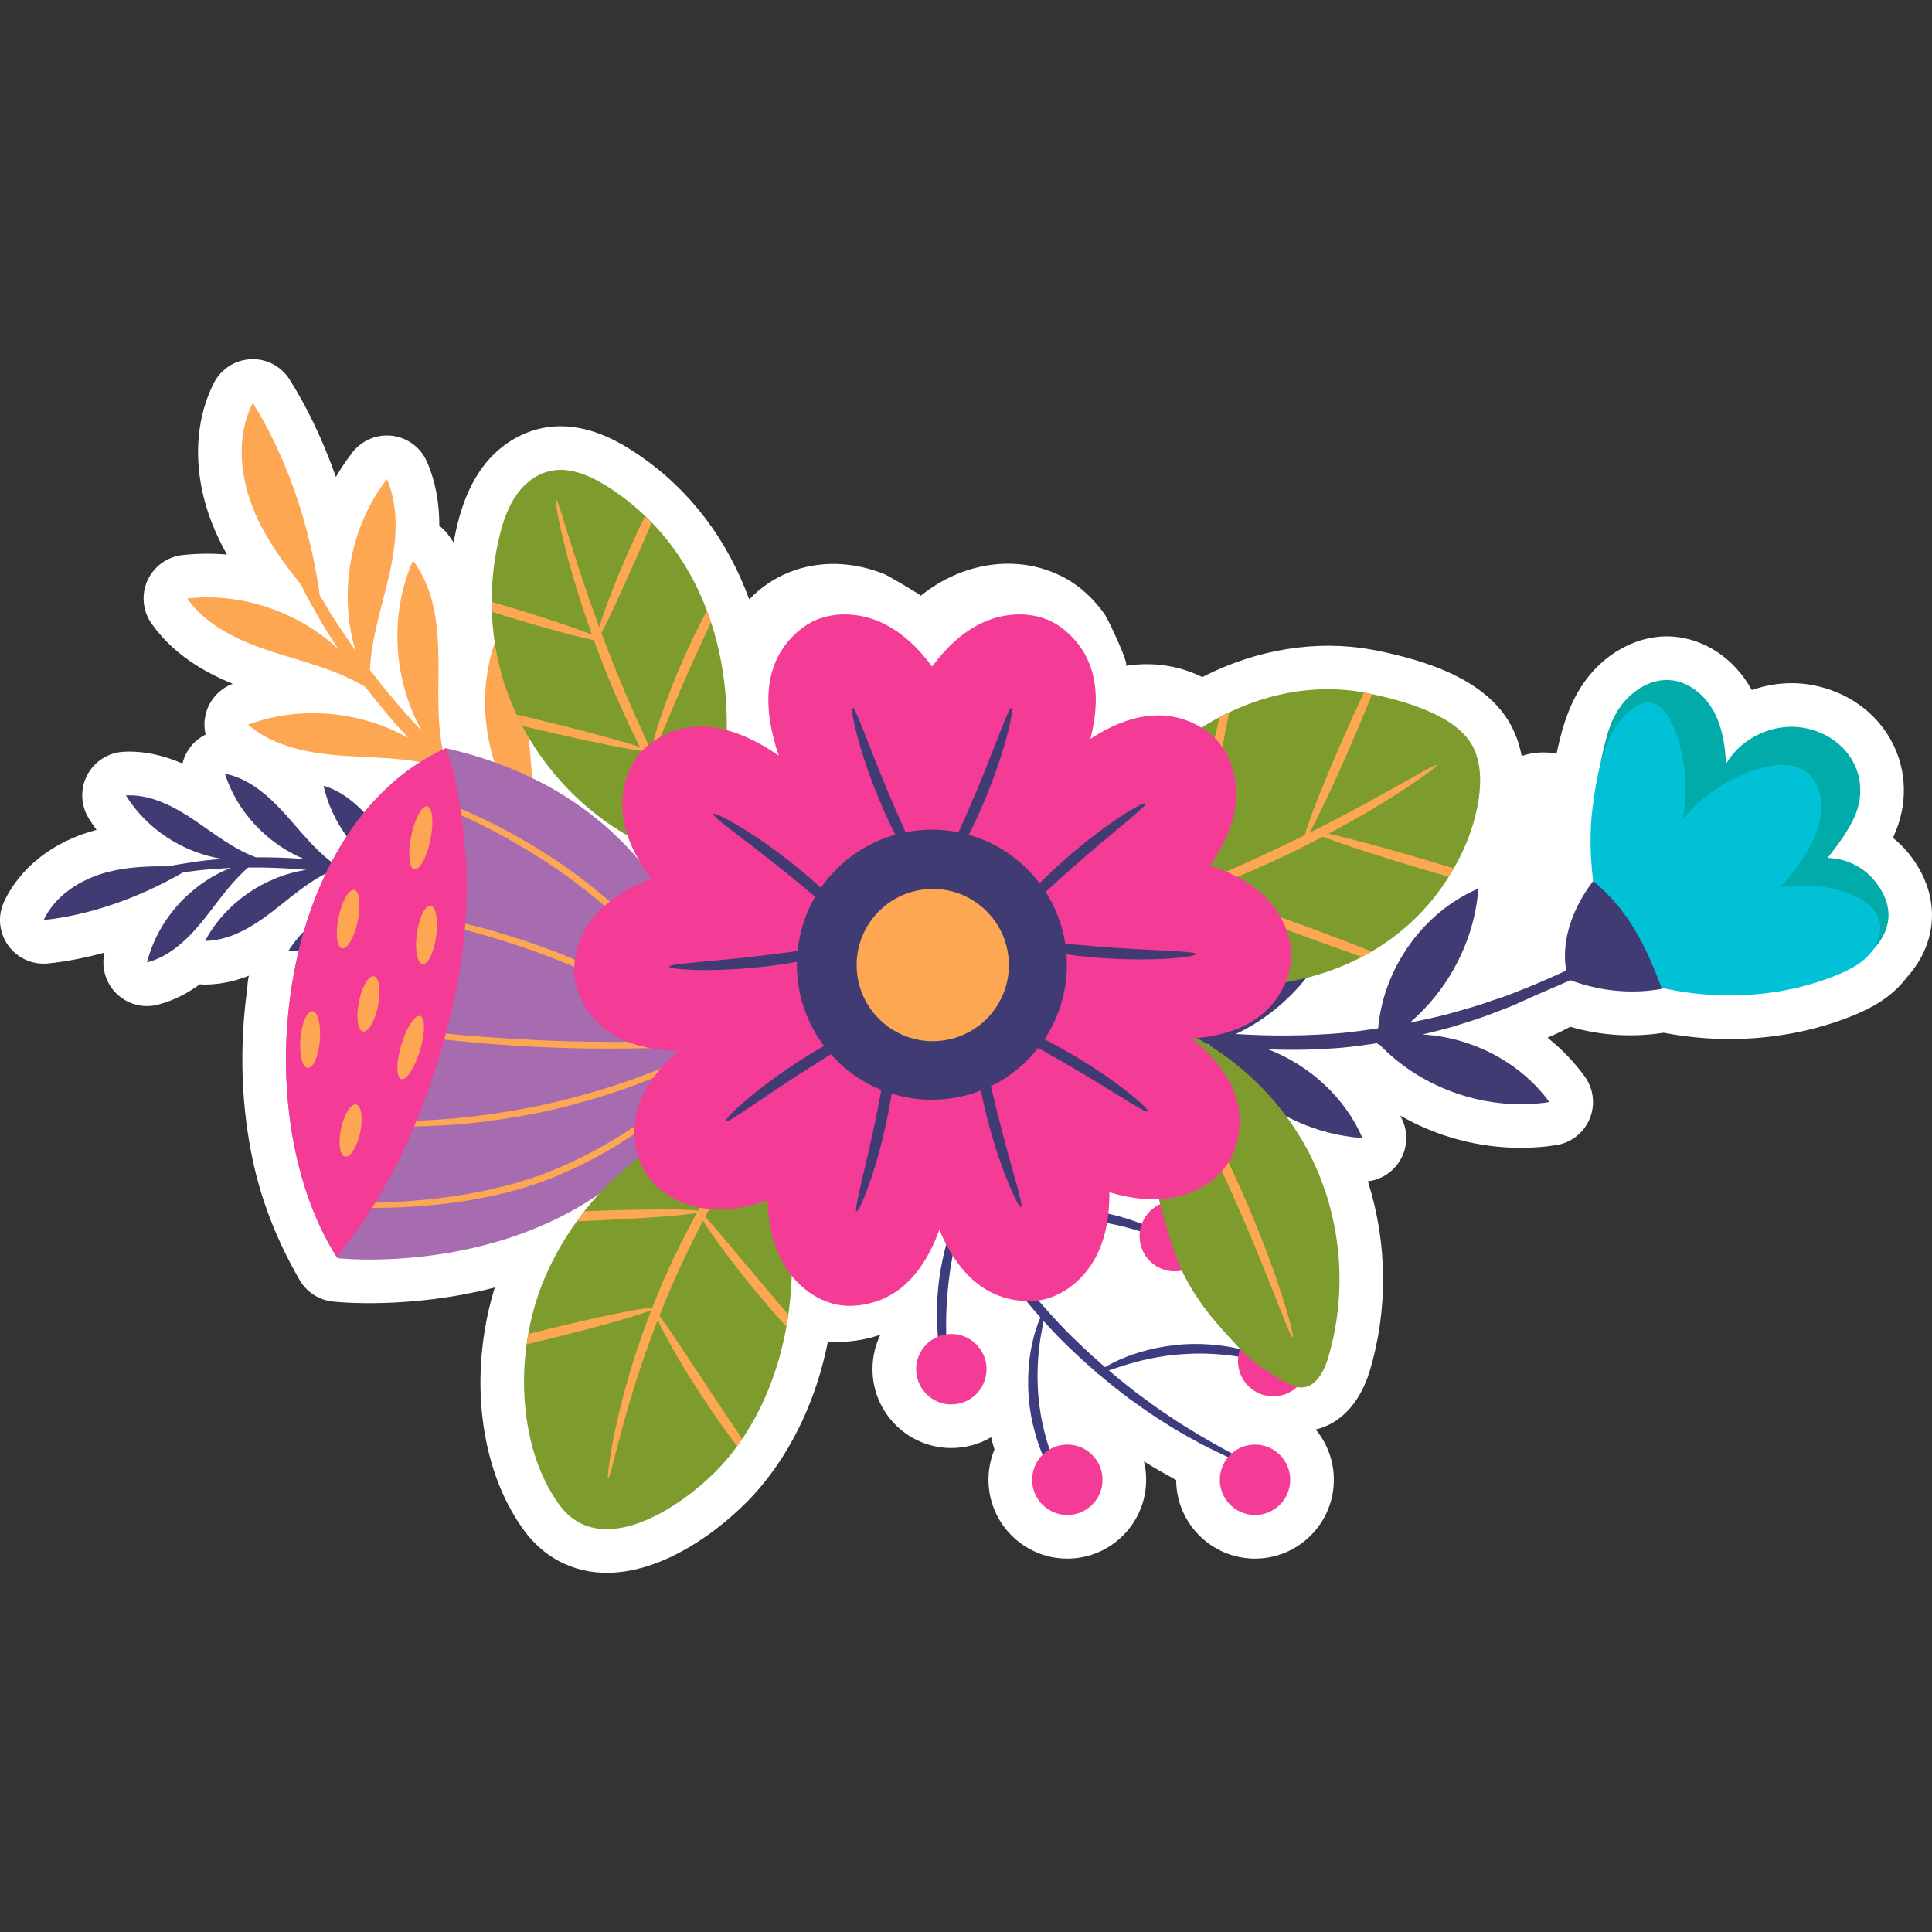 <?xml version="1.0" encoding="UTF-8"?>
<!-- Generator: Adobe Illustrator 25.2.1, SVG Export Plug-In . SVG Version: 6.00 Build 0)  -->
<svg xmlns="http://www.w3.org/2000/svg" xmlns:xlink="http://www.w3.org/1999/xlink" version="1.1" id="Capa_1" x="0px" y="0px" viewBox="0 0 512 512" style="enable-background:new 0 0 512 512;" xml:space="preserve" width="512" height="512">
<rect x="0" y="0" width="512" height="512" fill="#333333" stroke="none"/>
<g>
	<g>
		<path style="fill:#FFFFFF;" d="M505.687,226.021c-1.206-1.474-2.567-2.812-4.046-3.997c0.077-0.162,0.152-0.326,0.228-0.489    c3.724-8.139,3.563-17.19-0.444-24.827c-4.195-7.999-11.999-13.541-21.413-15.21c-5.217-0.924-10.763-0.397-15.762,1.38    c-0.045-0.083-0.09-0.166-0.137-0.247c-4.57-8.143-12.365-13.351-20.849-13.931c-9.329-0.629-18.765,4.62-24.336,13.439    c-3.676,5.818-5.274,12.18-6.434,17.61c-3.058-0.612-6.306-0.429-9.241,0.601c-0.611-3.26-1.743-6.473-3.606-9.471    c-7.084-11.397-22.576-15.865-33.582-18.229l-0.932-0.2c-0.429-0.088-0.858-0.164-1.287-0.233l-0.326-0.055    c-14.67-2.678-30.548-0.096-44.903,7.27c-6.265-3.084-13.16-4.095-20.274-2.962c1.143-0.182-4.805-12.548-5.503-13.551    c-2.766-3.975-6.43-7.491-10.707-9.79c-12.488-6.712-27.406-3.953-38.122,4.754c0.186-0.151-8.533-5.267-9.548-5.685    c-4.055-1.669-8.408-2.638-12.796-2.747c-8.823-0.219-17.013,3.034-23.118,9.395c-5.678-15.626-15.509-28.766-28.785-37.949    c-4.923-3.406-12.476-7.934-21.174-7.934c-5.631,0-11.025,1.923-15.6,5.559c-8.35,6.634-11.205,16.855-12.758,25.017    c-0.013,0.064-0.024,0.13-0.038,0.194c-0.489-0.745-1.009-1.479-1.562-2.204c-0.644-0.841-1.389-1.577-2.211-2.2    c0.024-5.531-0.826-11.305-3.269-16.949c-1.624-3.751-5.108-6.367-9.161-6.881c-4.061-0.502-8.081,1.155-10.586,4.383    c-1.609,2.074-3.073,4.255-4.389,6.521c-0.088-0.252-0.177-0.502-0.267-0.753c-3.297-9.216-7.327-17.644-11.979-25.049    c-2.221-3.534-6.192-5.623-10.338-5.399c-4.168,0.197-7.906,2.623-9.783,6.352c-5.635,11.194-5.544,25.352,0.25,38.846    c0.982,2.288,2.082,4.477,3.256,6.568c-3.937-0.342-7.944-0.299-11.838,0.141c-4.061,0.459-7.579,3.028-9.252,6.758    c-1.673,3.73-1.252,8.064,1.107,11.403c5.699,8.068,13.819,12.803,21.504,15.941c-3.817,1.432-6.598,4.771-7.319,8.785    c-0.282,1.575-0.229,3.164,0.122,4.673c-1.306,0.645-2.499,1.541-3.503,2.665c-1.298,1.455-2.185,3.184-2.623,5.019    c-4.556-1.987-9.879-3.427-15.575-3.122c-4.082,0.201-7.754,2.544-9.658,6.162c-1.903,3.617-1.756,7.968,0.386,11.45    c0.651,1.054,1.346,2.083,2.08,3.081c-0.057,0.015-0.111,0.03-0.168,0.045c-11.187,2.962-20.051,9.862-24.317,18.929    c-1.777,3.775-1.381,8.215,1.033,11.616c2.415,3.405,6.476,5.24,10.626,4.809c4.835-0.503,9.839-1.466,14.937-2.874    c-0.903,3.901,0.279,8,3.132,10.825c2.906,2.876,7.114,4.005,11.066,2.966c4.229-1.108,7.91-3.081,11.081-5.403    c0.497,0.058,0.977,0.079,1.506,0.081c4.172-0.051,8.051-0.985,11.559-2.363c-0.336,0.132-0.485,3.229-0.56,3.775    c-0.235,1.703-0.431,3.412-0.599,5.123c-1.277,13.062-0.703,26.351,1.937,39.215c2.381,11.601,6.629,22.195,12.513,32.428    c0.111,0.19,0.224,0.378,0.341,0.561c1.876,2.936,4.976,4.869,8.439,5.262c0.937,0.107,20.143,2.174,43.013-3.715    c-1.11,3.568-1.995,7.302-2.644,11.192c-0.12,0.755-0.233,1.513-0.337,2.266c-1.248,9.03-1.067,17.907,0.536,26.384    c1.769,9.367,5.17,17.578,10.101,24.402c5.294,7.33,13.116,11.365,22.025,11.365c16.87,0,33.311-14.011,40.367-22.292    c8.977-10.533,15.261-23.99,18.238-39.017c1.246,0.12,2.486,0.16,3.751,0.109c3.581-0.141,6.975-0.781,10.153-1.895    c-1.353,2.785-2.093,5.894-2.093,9.137c0,11.52,9.372,20.892,20.892,20.892c3.841,0,7.443-1.043,10.539-2.859    c0.267,1.097,0.565,2.187,0.89,3.265c-1.039,2.505-1.585,5.213-1.585,8.008c0,11.52,9.372,20.892,20.894,20.892    c11.52,0,20.892-9.372,20.892-20.892c0-1.681-0.2-3.316-0.576-4.882c2.718,1.73,5.337,3.201,7.788,4.539    c0.25,0.145,0.499,0.286,0.745,0.423c0.043,11.482,9.399,20.811,20.892,20.811c11.522,0,20.894-9.372,20.894-20.892    c0-5.059-1.807-9.704-4.81-13.321c6.547-1.521,11.751-7.054,14.29-15.436c4.94-16.292,4.709-34.109-0.461-50.336    c5.731-0.687,10.172-5.565,10.172-11.48c0-2.012-0.512-3.903-1.415-5.55c-0.06-0.132-0.122-0.263-0.183-0.395    c9.6,5.531,20.66,8.552,31.979,8.552c3.13,0,6.263-0.239,9.316-0.711c3.986-0.617,7.364-3.269,8.909-6.994    c1.547-3.726,1.041-7.989-1.336-11.249c-2.797-3.834-6.115-7.268-9.826-10.234l0.836-0.38c1.916-0.826,3.658-1.709,5.19-2.524    c7.882,2.328,16.422,2.881,24.722,1.586c5.772,1.108,11.661,1.671,17.551,1.671c11.396,0,22.708-2.163,32.713-6.25    c4.161-1.699,10.052-4.56,14.121-10.001C514.072,249.391,514.275,236.496,505.687,226.021z"/>
	</g>
	<g>
		<g>
			<path style="fill:#00ABA9;" d="M423.567,205.196c1.137-5.472,2.152-12.157,5.136-16.882s8.194-8.46,13.77-8.079     c4.882,0.333,9.161,3.784,11.555,8.053c2.394,4.268,3.157,9.259,3.389,14.147c4.045-6.962,12.65-10.956,20.579-9.551     c11.616,2.058,18.296,13.047,13.358,23.841c-1.772,3.873-4.406,7.278-7.017,10.643c4.739,0.069,9.404,2.318,12.408,5.984     c9.664,11.79-1.185,22.028-12.651,25.546"/>
			<path style="fill:#00C1D5;" d="M485.485,235.466c-4.74-1.035-9.255-0.911-13.743-0.369c7.249-7.636,14.834-19.889,8.736-28.635     c-5.265-7.551-18.325-1.988-24.293,1.71c-3.906,2.421-7.318,5.519-10.283,9.031c1.01-5.166,1.09-10.504,0.106-15.836     c-1.231-6.668-5.106-20.495-14.111-12.973c-6.801,5.681-8.88,17.632-9.887,25.943c-1.503,12.401,0.678,24.948,3.546,37.105     c0,0,5.641-4.651,4.937-2.354l-4.914,7.717c18.8,8.555,41.937,9.466,61.183,1.601c4.065-1.661,8.257-3.9,10.244-7.816     C501.57,241.593,493.101,237.129,485.485,235.466z"/>
			<path style="fill:#403C73;" d="M416.171,259.76c7.611,2.874,16.247,3.775,24.24,2.277c-4.087-10.992-8.801-20.901-18.206-28.542     c-5.121,6.632-8.623,15.453-7.143,23.717c-2.76,1.279-6.069,2.76-9.877,4.323c-1.579,0.627-3.172,1.259-4.783,1.899     c-1.659,0.667-3.451,1.19-5.266,1.831c-3.617,1.33-7.598,2.379-11.757,3.565c-3.117,0.792-6.405,1.515-9.769,2.191     c10.369-8.869,17.175-21.909,18.169-35.541c-14.688,6.273-25.174,21.174-26.556,37.032c-3.109,0.479-6.264,0.913-9.511,1.232     c-9.943,0.877-19.465,0.828-28.097,0.282c-0.032-0.003-0.062-0.006-0.093-0.008c13.036-6.155,23.389-17.93,27.565-31.753     c-15.983,2.96-29.694,15.584-34.282,31.128c-1.855-0.192-3.664-0.409-5.401-0.702c-1.902-0.296-3.759-0.478-5.512-0.83     c-1.702-0.332-3.384-0.661-5.051-0.987c-12.849-2.667-20.567-5.459-20.8-4.826c-0.095,0.25,1.748,1.16,5.187,2.598     c1.712,0.74,3.833,1.583,6.365,2.352c2.525,0.788,5.372,1.826,8.629,2.552c1.68,0.413,3.375,0.83,5.09,1.252     c1.771,0.436,3.651,0.698,5.581,1.069c1.633,0.335,3.336,0.598,5.078,0.836c-0.003,0.015-0.008,0.028-0.011,0.043l0.114-0.029     c0.123,0.017,0.242,0.036,0.365,0.052l0.084,0.166c8.529,14.058,24.15,23.553,40.556,24.652     c-4.678-10.775-14.014-19.246-24.934-23.495c6.349,0.22,13.027,0.127,19.928-0.483c3.061-0.301,6.044-0.712,8.983-1.171     c0.001,0.125-0.01,0.249-0.008,0.374l0.381-0.192l0.21,0.253c11.397,11.851,28.718,17.699,44.967,15.182     c-7.748-10.622-20.555-17.167-33.635-17.917c2.521-0.584,4.987-1.2,7.355-1.859c4.226-1.306,8.255-2.497,11.898-3.985     c1.828-0.72,3.627-1.325,5.289-2.078c1.608-0.73,3.197-1.451,4.773-2.166c3.068-1.314,5.663-2.48,8.105-3.509L416.171,259.76z"/>
		</g>
		<path style="fill:#FDA753;" d="M160.463,231.171c-1.67-0.929-3.366-1.872-5.089-2.83c-1.764-0.991-3.51-2.177-5.369-3.313    c-2.019-1.193-4.043-2.547-6.105-3.973c-2.737-8.073-2.909-16.813-3.763-25.328c-0.908-9.061-2.916-18.549-9.081-25.25    c-5.365,15.938-1.962,34.484,8.555,47.582c-0.381-0.267-0.754-0.53-1.139-0.798c-6.839-5.081-13.98-11.028-20.975-17.75    c-1.825-8.114-1.23-16.627-1.304-24.984c-0.081-9.106-1.217-18.737-6.747-25.972c-6.331,14.341-5.28,31.633,2.409,45.254    c-5.072-5.401-9.697-10.876-13.815-16.249c0.336-8.034,2.882-15.887,4.767-23.752c2.123-8.855,3.349-18.475-0.267-26.833    c-9.813,12.646-12.904,30.137-8.333,45.443c-0.078-0.108-0.165-0.218-0.243-0.325c-2.736-4.059-5.435-7.858-7.598-11.645    c-0.534-0.903-1.078-1.777-1.608-2.642c-1.351-9.62-3.627-19.11-6.898-28.257c-2.841-7.943-6.395-15.65-10.883-22.794    c-4.501,8.945-3.405,19.885,0.546,29.086c2.99,6.962,7.447,13.137,12.221,19.058c0.252,0.522,0.497,1.029,0.752,1.556    c0.911,1.846,2.024,3.677,3.092,5.622c1.713,3.229,3.813,6.477,6.011,9.86c-10.635-9.808-25.571-14.964-39.983-13.332    c5.255,7.437,14.108,11.396,22.775,14.19c8.329,2.685,17.041,4.717,24.466,9.303c3.432,4.483,7.214,8.996,11.327,13.453    c-12.763-7.151-28.702-8.634-42.445-3.51c6.897,5.946,16.445,7.647,25.53,8.263c8.077,0.548,16.34,0.461,24.115,2.545    c5.142,4.875,10.369,9.316,15.529,13.262c-12.673-4.64-27.236-4.211-39.428,1.648c7.409,5.294,17.072,6.12,26.176,5.907    c8.211-0.192,16.552-1.042,24.591,0.412c2.052,1.34,4.07,2.601,6.085,3.708c1.928,1.097,3.743,2.236,5.575,3.174    c1.791,0.898,3.554,1.783,5.29,2.654c3.332,1.763,6.53,2.973,9.278,4.146c1.384,0.564,2.658,1.12,3.86,1.561    c1.123,0.373,2.23,0.74,3.326,1.104c4.004,1.299,6.247,1.892,6.336,1.639C182.24,241.41,173.518,238.246,160.463,231.171z"/>
		<path style="fill:#403C73;" d="M124.192,241.533c-1.275-0.537-2.569-1.082-3.885-1.636c-1.352-0.563-2.808-1.028-4.285-1.58    c-1.581-0.618-3.257-1.166-4.989-1.704c-5.822,2.045-10.878,5.85-16.111,9.165c-5.568,3.528-11.87,6.62-18.441,6.1    c6.686-10.173,18.771-16.515,30.93-16.371c-0.322-0.098-0.639-0.193-0.963-0.292c-5.949-1.628-12.525-3.041-19.478-4.025    c-5.438,2.583-10.022,6.723-14.817,10.412c-5.224,4.02-11.219,7.673-17.81,7.752c5.344-10.01,15.665-17.132,26.859-18.833    c-5.342-0.479-10.527-0.669-15.427-0.616c-4.428,3.778-7.765,8.735-11.404,13.322c-4.097,5.164-9.031,10.157-15.407,11.828    c2.823-11.237,11.409-20.808,22.17-25.038c-0.096,0.004-0.198,0.003-0.294,0.007c-3.534,0.254-6.904,0.412-10.027,0.871    c-0.752,0.099-1.494,0.179-2.223,0.263c-6.084,3.526-12.508,6.466-19.18,8.687c-5.794,1.928-11.772,3.344-17.846,3.977    c3.087-6.558,9.809-10.819,16.815-12.675c5.302-1.405,10.81-1.622,16.315-1.546c0.41-0.089,0.808-0.176,1.222-0.266    c1.459-0.305,2.999-0.489,4.583-0.748c2.605-0.466,5.393-0.72,8.301-0.978c-10.337-1.68-19.943-7.888-25.448-16.828    c6.584-0.327,12.792,2.95,18.254,6.64c5.249,3.546,10.296,7.603,16.225,9.786c4.087-0.046,8.346,0.094,12.723,0.447    c-9.773-4.079-17.734-12.498-20.951-22.616c6.467,1.275,11.699,5.955,16.107,10.856c3.918,4.358,7.559,9.104,12.217,12.604    c5.074,0.753,9.938,1.748,14.489,2.926c-8.302-5.148-14.56-13.638-16.666-23.2c6.324,1.857,11.109,6.994,15.053,12.276    c3.557,4.764,6.797,9.896,11.215,13.827c1.679,0.571,3.299,1.158,4.829,1.811c1.485,0.609,2.945,1.134,4.298,1.759    c1.312,0.619,2.602,1.229,3.874,1.829c2.492,1.111,4.61,2.393,6.505,3.436c0.94,0.537,1.825,1.014,2.613,1.502    c0.714,0.474,1.417,0.94,2.114,1.402c2.528,1.701,3.867,2.715,3.763,2.878C139.749,249.369,134.052,245.812,124.192,241.533z"/>
		<path style="fill:#A76BB0;" d="M118.162,198.279C73.42,218.559,64.587,294.786,89.415,333.43c0,0,75.615,8.607,100.502-57.603    C189.917,275.826,186.023,213.707,118.162,198.279z"/>
		<g>
			<path style="fill:#FFBB58;" d="M188.901,278.282c-0.672,1.652-1.365,3.27-2.1,4.825c1.867-1.869,3.472-3.581,4.824-5.084     c-0.328-0.223-0.655-0.447-1.008-0.681C190.073,277.64,189.486,277.961,188.901,278.282z"/>
			<path style="fill:#FFBB58;" d="M189.58,276.641c-0.011,0.029-0.024,0.056-0.035,0.085c0.03-0.015,0.062-0.031,0.093-0.046     C189.619,276.668,189.598,276.654,189.58,276.641z"/>
			<path style="fill:#FDA753;" d="M187.879,275.493c-10.949,0.545-23.832,0.827-37.672,0.442     c-19.797-0.579-37.655-2.403-50.52-4.145c-5.081-0.683-9.379-1.304-12.735-1.819c-0.087,0.268-0.177,0.534-0.262,0.803     c3.351,0.683,7.674,1.462,12.812,2.285c12.854,2.072,30.772,4.107,50.654,4.688c14.362,0.4,27.712-0.021,38.918-0.786     c0.156-0.078,0.318-0.157,0.471-0.233c0.011-0.029,0.024-0.056,0.035-0.085C189.034,276.275,188.468,275.892,187.879,275.493z"/>
			<path style="fill:#FFBB58;" d="M189.898,275.584c-0.004-0.048-0.011-0.126-0.017-0.188c-0.072,0.004-0.15,0.007-0.223,0.011     C189.737,275.465,189.82,275.527,189.898,275.584z"/>
			<path style="fill:#FDA753;" d="M184.996,272.092c-4.265-2.96-9.534-6.207-15.548-9.526c-6.046-3.256-12.855-6.548-20.209-9.521     c-7.372-2.924-14.571-5.241-21.194-7.058c-6.642-1.749-12.697-3.036-17.826-3.837c-2.552-0.471-4.89-0.714-6.933-0.979     c-0.839-0.114-1.601-0.195-2.345-0.272c-0.147,0.276-0.296,0.552-0.445,0.827c0.824,0.129,1.699,0.273,2.647,0.448     c2.018,0.359,4.328,0.689,6.85,1.237c5.067,0.957,11.045,2.364,17.607,4.185c6.543,1.89,13.659,4.233,20.965,7.131     c7.287,2.946,14.054,6.162,20.093,9.31c6.006,3.211,11.303,6.319,15.63,9.124c1.304,0.795,2.476,1.578,3.591,2.333     c0.59-0.029,1.201-0.056,1.779-0.086C188.254,274.364,186.746,273.237,184.996,272.092z"/>
			<path style="fill:#FFBB58;" d="M189.58,276.641c0.018,0.012,0.039,0.026,0.058,0.039c0.277-0.137,0.587-0.294,0.856-0.424     c0.068-0.032,0.121-0.061,0.188-0.093c-0.245-0.18-0.529-0.39-0.783-0.579c0.012,0.148,0.019,0.242,0.019,0.242     C189.811,276.108,189.687,276.363,189.58,276.641z"/>
			<path style="fill:#FFBB58;" d="M189.917,275.826c0,0-0.007-0.094-0.019-0.242c-0.078-0.058-0.161-0.119-0.24-0.177     c-0.578,0.031-1.189,0.057-1.779,0.086c0.589,0.399,1.155,0.782,1.7,1.148C189.687,276.363,189.811,276.108,189.917,275.826z"/>
			<path style="fill:#FFBB58;" d="M191.536,274.851c0.106-0.066-0.716-1.532-2.299-4.133c-0.001-0.002-0.002-0.004-0.004-0.006     c0.098,0.565,0.184,1.088,0.256,1.568C190.726,273.988,191.449,274.905,191.536,274.851z"/>
			<path style="fill:#FDA753;" d="M189.234,270.712c-0.776-1.31-1.767-2.885-3.034-4.636c-1.254-1.762-2.612-3.826-4.343-5.932     c-1.673-2.153-3.527-4.495-5.688-6.866c-2.067-2.456-4.5-4.873-7.018-7.457c-5.17-5.031-11.177-10.241-17.924-15.134     c-6.789-4.834-13.643-8.866-20.059-12.162c-3.252-1.563-6.318-3.097-9.305-4.273c-2.937-1.292-5.748-2.303-8.322-3.202     c-1.43-0.544-2.801-0.975-4.102-1.364c0.047,0.413,0.083,0.827,0.114,1.24c1.134,0.391,2.321,0.818,3.549,1.328     c2.524,0.968,5.282,2.038,8.164,3.377c2.933,1.224,5.943,2.794,9.14,4.38c6.306,3.342,13.053,7.369,19.764,12.147     c6.669,4.837,12.638,9.948,17.817,14.859c2.523,2.524,4.971,4.877,7.066,7.266c2.189,2.304,4.083,4.577,5.805,6.661     c1.781,2.038,3.198,4.032,4.522,5.726c1.339,1.684,2.41,3.195,3.272,4.44c0.305,0.429,0.579,0.811,0.839,1.17     C189.418,271.8,189.332,271.277,189.234,270.712z"/>
			<path style="fill:#FFBB58;" d="M190.099,276.993c-0.042-0.028-0.091-0.062-0.133-0.09c-0.165,0.011-0.342,0.021-0.508,0.032     c-0.179,0.459-0.373,0.895-0.557,1.347c0.585-0.321,1.172-0.642,1.716-0.939C190.436,277.222,190.287,277.116,190.099,276.993z"/>
			<path style="fill:#FFBB58;" d="M191.636,276.777c-0.043,0.003-0.084,0.007-0.128,0.01c0.016,0.012,0.031,0.023,0.047,0.035     C191.583,276.807,191.607,276.792,191.636,276.777z"/>
			<path style="fill:#FDA753;" d="M189.074,276.96c-1.571,0.784-3.242,1.627-5.153,2.449c-4.891,2.288-10.851,4.708-17.573,7.087     c-6.75,2.299-14.279,4.51-22.315,6.287c-8.049,1.717-15.817,2.828-22.912,3.537c-7.103,0.624-13.53,0.895-18.929,0.842     c-2.702,0.059-5.141-0.092-7.287-0.142c-2.148-0.035-3.994-0.148-5.503-0.252c-3.02-0.178-4.702-0.218-4.716-0.094     c-0.015,0.124,1.64,0.401,4.653,0.796c1.505,0.213,3.352,0.43,5.507,0.561c2.153,0.146,4.605,0.388,7.324,0.412     c5.435,0.218,11.921,0.079,19.097-0.46c7.168-0.623,15.023-1.695,23.151-3.429c8.115-1.794,15.707-4.077,22.488-6.484     c6.754-2.487,12.713-5.052,17.568-7.505c1.626-0.758,3.064-1.534,4.428-2.283c0.184-0.452,0.378-0.888,0.557-1.347     C189.333,276.944,189.2,276.951,189.074,276.96z"/>
			<path style="fill:#FFBB58;" d="M189.545,276.726c-0.028,0.071-0.059,0.138-0.086,0.209c0.165-0.011,0.343-0.021,0.508-0.032     c-0.104-0.069-0.224-0.152-0.329-0.222C189.607,276.695,189.575,276.712,189.545,276.726z"/>
			<path style="fill:#FFBB58;" d="M189.545,276.726c-0.153,0.076-0.315,0.155-0.471,0.233c0.126-0.008,0.259-0.016,0.384-0.025     C189.486,276.864,189.517,276.798,189.545,276.726z"/>
			<path style="fill:#FFBB58;" d="M190.099,276.993c0.188,0.123,0.337,0.23,0.518,0.35c0.111-0.06,0.24-0.132,0.349-0.191     c0.214-0.114,0.383-0.218,0.589-0.33c-0.016-0.012-0.031-0.023-0.047-0.035c-0.516,0.039-1.016,0.079-1.542,0.116     C190.008,276.93,190.058,276.965,190.099,276.993z"/>
			<path style="fill:#FFBB58;" d="M189.637,276.68c0.105,0.071,0.225,0.153,0.329,0.222c0.526-0.037,1.026-0.077,1.542-0.116     c-0.28-0.209-0.521-0.402-0.82-0.619c-0.002-0.002-0.005-0.004-0.007-0.005c-0.067,0.032-0.12,0.061-0.188,0.093     C190.224,276.386,189.915,276.543,189.637,276.68z"/>
			<path style="fill:#FDA753;" d="M183.607,286.206c-8.873,8.314-22.684,18.554-40.129,25.107     c-8.723,3.178-17.462,4.943-25.458,5.999c-8.004,1.068-15.294,1.394-21.409,1.511c-3.459,0.054-6.531,0.034-9.18-0.015     c0.052,0.327,0.117,0.653,0.134,0.984c2.616,0.155,5.643,0.274,9.051,0.312c6.155,0.046,13.509-0.148,21.614-1.136     c8.096-0.977,16.973-2.712,25.874-5.954c17.764-6.673,31.648-17.24,40.391-25.883c0.231-0.229,0.422-0.438,0.646-0.664     c0.571-1.092,1.121-2.217,1.661-3.359C185.808,284.101,184.746,285.135,183.607,286.206z"/>
		</g>
		<path style="fill:#F43B95;" d="M89.204,333.076c9.432-11.46,16.803-24.661,22.165-38.537c8.532-22.078,13.911-45.877,11.91-69.65    c-0.788-9.361-2.125-18.458-5.109-26.609c-0.003-0.001-0.005-0.001-0.008-0.002C73.553,218.499,64.648,294.326,89.204,333.076z"/>
		<g>
			<g>
				<path style="fill:#FDA753;" d="M109.794,230.391c1.4,0.289,3.308-3.215,4.261-7.828c0.953-4.613,0.591-8.586-0.809-8.876      c-1.4-0.289-3.308,3.215-4.261,7.828C108.031,226.127,108.394,230.101,109.794,230.391z"/>
			</g>
			<g>
				<path style="fill:#FDA753;" d="M90.634,251.314c1.399,0.295,3.265-2.932,4.168-7.209c0.903-4.277,0.501-7.983-0.898-8.278      c-1.399-0.295-3.265,2.932-4.168,7.209C88.833,247.312,89.235,251.018,90.634,251.314z"/>
			</g>
			<g>
				<path style="fill:#FDA753;" d="M111.972,255.492c1.416,0.195,3.04-3.11,3.627-7.381c0.587-4.271-0.086-7.891-1.502-8.086      c-1.416-0.194-3.04,3.11-3.627,7.381C109.883,251.677,110.556,255.297,111.972,255.492z"/>
			</g>
			<g>
				<path style="fill:#FDA753;" d="M96.184,273.355c1.402,0.28,3.194-2.768,4.002-6.81c0.808-4.041,0.327-7.545-1.075-7.825      c-1.402-0.28-3.193,2.769-4.002,6.81C94.3,269.571,94.782,273.075,96.184,273.355z"/>
			</g>
			<g>
				<path style="fill:#FDA753;" d="M91.439,306.502c1.398,0.298,3.19-2.549,4.003-6.358c0.812-3.809,0.337-7.139-1.061-7.438      c-1.398-0.298-3.19,2.549-4.002,6.358C89.566,302.874,90.041,306.204,91.439,306.502z"/>
			</g>
			<g>
				<path style="fill:#FDA753;" d="M81.557,283.016c1.425,0.119,2.861-3.154,3.209-7.311c0.347-4.157-0.526-7.623-1.95-7.742      c-1.425-0.119-2.861,3.154-3.209,7.311C79.259,279.431,80.132,282.897,81.557,283.016z"/>
			</g>
			<g>
				<path style="fill:#FDA753;" d="M106.344,285.972c1.37,0.409,3.599-3.005,4.98-7.625c1.38-4.62,1.389-8.697,0.019-9.107      c-1.37-0.409-3.599,3.005-4.979,7.625C104.982,281.486,104.974,285.563,106.344,285.972z"/>
			</g>
		</g>
		<g>
			<g>
				<g>
					<path style="fill:#3C3C7F;" d="M333.764,389.244c0.184-0.424-6.375-3.247-16.227-9.092c-2.457-1.472-5.139-3.092-7.902-5.016       c-2.837-1.81-5.691-3.998-8.738-6.233c-5.97-4.635-12.276-10.061-18.409-16.264c-6.076-6.258-11.372-12.674-15.883-18.738       c-2.172-3.092-4.301-5.99-6.053-8.863c-1.867-2.802-3.431-5.517-4.853-8.003c-5.642-9.97-8.33-16.585-8.758-16.41       c-0.166,0.066,0.376,1.767,1.506,4.8c0.547,1.525,1.27,3.368,2.254,5.446c0.966,2.085,1.984,4.506,3.389,7.039       c1.335,2.572,2.827,5.375,4.639,8.263c1.697,2.961,3.787,5.946,5.939,9.122c4.47,6.231,9.797,12.798,15.97,19.155       c6.229,6.302,12.686,11.763,18.825,16.359c3.131,2.216,6.073,4.368,8.999,6.125c2.851,1.871,5.623,3.42,8.167,4.808       c2.504,1.457,4.904,2.525,6.968,3.533c2.057,1.026,3.885,1.787,5.398,2.365C332.005,388.831,333.695,389.409,333.764,389.244z"/>
				</g>
				<g>
					<path style="fill:#3C3C7F;" d="M251.186,365.848c0.782-0.145-1.335-10.888,0-24.109c1.205-13.233,5.327-23.376,4.587-23.668       c-0.3-0.13-1.73,2.246-3.311,6.426c-1.584,4.168-3.191,10.187-3.853,16.995c-0.646,6.81-0.213,13.024,0.549,17.418       C249.915,363.314,250.867,365.919,251.186,365.848z"/>
				</g>
				<g>
					<path style="fill:#3C3C7F;" d="M311.332,329.398c0.158-0.265-2.247-2.127-6.696-4.174c-4.428-2.051-10.99-4.087-18.473-4.694       c-7.484-0.584-14.285,0.387-18.982,1.711c-4.716,1.317-7.385,2.774-7.272,3.061c0.138,0.38,3.001-0.451,7.672-1.275       c4.665-0.835,11.196-1.475,18.377-0.917c7.179,0.585,13.526,2.252,18,3.815C308.439,328.478,311.135,329.752,311.332,329.398z"/>
				</g>
				<g>
					<path style="fill:#3C3C7F;" d="M282.851,395.85c0.337-0.228-1.087-2.681-2.855-6.819c-1.779-4.13-3.727-10.049-4.587-16.828       c-0.832-6.781-0.4-12.998,0.309-17.438c0.697-4.446,1.473-7.174,1.091-7.312c-0.285-0.113-1.691,2.427-2.884,6.942       c-1.201,4.494-1.96,11.019-1.085,18.129c0.899,7.107,3.24,13.245,5.509,17.306C280.615,393.913,282.603,396.029,282.851,395.85       z"/>
				</g>
				<g>
					<path style="fill:#3C3C7F;" d="M337.409,361.073c0.119-0.29-2.269-1.67-6.521-2.948c-4.234-1.284-10.385-2.275-17.18-1.862       c-6.793,0.434-12.773,2.182-16.815,3.982c-4.06,1.796-6.258,3.462-6.104,3.736c0.335,0.737,9.992-4.412,23.08-5.134       C326.947,357.937,337.169,361.846,337.409,361.073z"/>
				</g>
			</g>
			<g>
				<path style="fill:#F43B95;" d="M341.923,392.162c0,5.152-4.177,9.329-9.329,9.329c-5.152,0-9.329-4.177-9.329-9.329      c0-5.153,4.177-9.329,9.329-9.329C337.746,382.832,341.923,387.009,341.923,392.162z"/>
				<path style="fill:#F43B95;" d="M346.738,360.712c0,5.152-4.177,9.329-9.329,9.329c-5.153,0-9.329-4.177-9.329-9.329      c0-5.153,4.177-9.329,9.329-9.329C342.562,351.383,346.738,355.559,346.738,360.712z"/>
				<path style="fill:#F43B95;" d="M292.18,392.162c0,5.152-4.177,9.329-9.329,9.329c-5.152,0-9.329-4.177-9.329-9.329      c0-5.153,4.177-9.329,9.329-9.329C288.003,382.832,292.18,387.009,292.18,392.162z"/>
				<path style="fill:#F43B95;" d="M261.443,362.855c0,5.153-4.177,9.329-9.329,9.329c-5.153,0-9.329-4.177-9.329-9.329      c0-5.152,4.177-9.329,9.329-9.329C257.266,353.526,261.443,357.703,261.443,362.855z"/>
				<path style="fill:#F43B95;" d="M320.661,327.593c0,5.152-4.177,9.329-9.329,9.329c-5.152,0-9.329-4.177-9.329-9.329      c0-5.153,4.177-9.329,9.329-9.329C316.484,318.263,320.661,322.44,320.661,327.593z"/>
			</g>
		</g>
		<path style="fill:#7E9B2D;" d="M286.101,241.007c4.574-34.636,41.476-64.591,76.673-57.238    c8.527,1.782,22.164,5.346,27.052,13.211c4.903,7.89,1.473,20.806-2.225,28.675c-15.465,32.911-53.119,41.991-86.182,31.827"/>
		<path style="fill:#7E9B2D;" d="M191.581,294.91c-20.792,6.852-38.146,23.071-46.931,43.06c-5.49,12.491-7.168,27.387-4.609,40.928    c1.33,7.041,3.897,13.944,8.113,19.781c11.571,16.019,35.094-0.95,44.218-11.658c19.935-23.396,21.475-59.489,11.481-87.469"/>
		<path style="fill:#7E9B2D;" d="M171.898,224.342c-17.956-8.284-32.169-24.327-38.226-43.152    c-3.667-11.397-4.322-23.732-2.082-35.486c1.195-6.267,3.226-13.863,8.594-18.13c7.609-6.046,15.972-2.03,23.003,2.833    c26.513,18.339,33.656,52.217,27.19,82.504"/>
		<path style="fill:#FDA753;" d="M350.583,221.738c4.555,1.81,14.696,5.132,26.594,8.652c2.324,0.687,4.579,1.341,6.755,1.961    c0.456-0.727,0.896-1.471,1.327-2.226c-2.349-0.723-4.802-1.464-7.347-2.217c-10.992-3.252-20.638-5.83-25.836-6.961    c6.968-3.705,13.067-7.3,17.788-10.317c6.986-4.459,11.064-7.574,10.881-7.852c-0.208-0.32-4.632,2.247-11.82,6.281    c-5.763,3.239-13.358,7.37-21.973,11.683c2.037-3.491,6.213-12.241,10.738-22.631c2.277-5.229,4.309-10.107,5.918-14.163    c-0.278-0.06-0.565-0.123-0.833-0.179c-0.442-0.092-0.885-0.153-1.327-0.233c-1.827,3.857-3.937,8.505-6.131,13.541    c-4.964,11.399-8.766,21.136-9.522,24.243c-1.761,0.875-3.547,1.754-5.384,2.637c-8.391,4.019-16.313,7.477-22.969,10.252    c0.959-4.21,2.61-15.408,5.036-28.499c1.147-6.273,2.308-12.084,3.272-16.907c-0.853,0.406-1.698,0.828-2.534,1.269    c-1.111,4.428-2.263,9.592-3.283,15.169c-2.529,13.649-3.463,25.359-3.362,29.33c-1.999,0.83-3.893,1.603-5.624,2.3    c-7.645,3.081-12.415,4.925-12.296,5.288c0.103,0.317,5.084-0.914,12.934-3.572c1.799-0.608,3.762-1.306,5.834-2.071    c1.716,1.308,14.212,6.435,29.595,12.102c4.989,1.838,9.701,3.518,13.881,4.961c0.882-0.46,1.752-0.941,2.611-1.443    c-4.533-1.797-9.857-3.832-15.597-5.947c-14.374-5.296-26.539-9.319-29.825-9.917c6.828-2.545,14.933-5.903,23.447-9.981    C344.674,224.78,347.692,223.254,350.583,221.738z"/>
		<path style="fill:#7E9B2D;" d="M303.71,285.281c-0.897,16.131,2.55,32.068,7.774,47.203c2.79,8.083,8.05,15.173,13.811,21.389    c2.737,2.954,5.708,6.376,9.129,8.545c2.67,1.692,7.224,5.187,10.348,5.282c3.759,0.115,6.039-4.053,7.13-7.652    c5.212-17.192,3.759-36.313-3.992-52.519c-7.751-16.206-21.724-29.34-38.379-36.073"/>
		<g>
			<path style="fill:#FDA753;" d="M342.613,354.469c0.323-0.104-0.77-4.663-3.108-11.863c-2.334-7.199-5.988-17.014-10.712-27.562     c-4.733-10.544-9.63-19.801-13.452-26.333c-3.82-6.536-6.497-10.384-6.789-10.212c-0.324,0.19,1.79,4.359,5.18,11.085     c3.394,6.725,7.998,16.047,12.699,26.519c4.692,10.477,8.588,20.116,11.352,27.124     C340.549,350.233,342.256,354.585,342.613,354.469z"/>
		</g>
		<path style="fill:#FDA753;" d="M204.168,342.828c-7.741-9.127-14.247-17.088-17.305-20.371c3.367-6.358,6.642-11.968,9.475-16.517    c1.814-2.919,3.407-5.399,4.725-7.442l-1.26-0.477c-1.45,1.892-3.121,4.192-4.998,6.92c-2.84,4.094-5.99,9.13-9.252,14.861    c-0.194,0.347-0.389,0.72-0.584,1.072c-2.468-0.512-14.979-0.483-30.091,0.11c-0.689,0.877-1.367,1.762-2.019,2.666    c0.647-0.024,1.289-0.047,1.946-0.073c14.633-0.578,26.836-1.492,29.885-2.191c-2.938,5.357-5.922,11.258-8.722,17.603    c-1.113,2.558-2.133,5.078-3.109,7.571c-2.462-0.022-14.026,2.336-27.841,5.721c-1.717,0.421-3.388,0.839-5.017,1.252    c-0.159,0.899-0.28,1.805-0.405,2.71c1.949-0.457,3.966-0.94,6.038-1.448c13.205-3.236,24.148-6.351,26.988-7.631    c-1.591,4.098-3.024,8.094-4.264,11.877c-2.002,6.282-3.569,12.012-4.654,16.875c-1.103,4.858-1.845,8.821-2.208,11.583    c-0.384,2.759-0.513,4.295-0.337,4.327c0.403,0.074,1.682-5.933,4.319-15.46c1.993-7.23,4.899-16.468,8.818-26.534    c1.729,3.817,6.349,12.131,12.489,21.356c3.016,4.547,5.967,8.663,8.532,12.045c0.459-0.627,0.896-1.266,1.332-1.909    c-2.249-3.384-4.893-7.325-7.707-11.569c-6.499-9.764-11.905-18.129-14.203-21.031c1.124-2.85,2.312-5.749,3.6-8.697    c2.596-5.907,5.308-11.438,7.975-16.525c2.496,4.014,8.358,12.128,15.879,20.997c2.126,2.516,4.209,4.881,6.193,7.066    c0.189-1.061,0.338-2.129,0.49-3.198C207.364,346.597,205.791,344.749,204.168,342.828z"/>
		<path style="fill:#FDA753;" d="M188.407,164.963c-0.345-1.054-0.667-2.117-1.057-3.153c-1.82,3.403-3.765,7.298-5.662,11.526    c-5.261,11.633-8.454,21.952-9.129,25.549c-2.951-6.243-6.199-13.487-9.379-21.331c-1.365-3.379-2.636-6.678-3.828-9.874    c1.725-2.956,5.389-11.039,9.619-20.577c1.343-3.037,2.615-5.933,3.76-8.578c-0.579-0.597-1.194-1.168-1.8-1.746    c-1.374,2.793-2.846,5.925-4.328,9.276c-3.837,8.654-6.672,16.329-7.781,20.193c-2.893-7.846-5.259-14.965-7.036-20.629    c-2.606-8.288-4.102-13.468-4.478-13.378c-0.319,0.075,0.548,5.416,2.718,13.883c1.546,6.047,3.832,13.688,6.828,22.065    c-4.064-1.634-11.684-4.218-20.513-6.899c-2.084-0.633-4.099-1.229-6.035-1.788c0.001,0.883,0.036,1.766,0.069,2.649    c1.677,0.531,3.417,1.071,5.213,1.616c9.482,2.88,17.744,5.079,21.775,5.854c1.055,2.898,2.191,5.875,3.414,8.904    c2.886,7.12,5.915,13.692,8.796,19.459c-4.692-1.614-16.562-4.793-30.58-8.133c-0.703-0.167-1.391-0.329-2.083-0.492    c0.476,1.016,0.972,2.021,1.496,3.013c14.732,3.509,27.289,6.112,31.669,6.619c1.946,3.854,3.816,7.327,5.51,10.295    c2.337,4.1,4.292,7.24,5.66,9.273l0.795-0.492c-1.071-2.196-2.748-5.466-4.84-9.643c-1.29-2.571-2.726-5.506-4.239-8.69    c1.429-2.381,5.493-12.974,11.084-25.336C185.551,171.047,187.029,167.874,188.407,164.963z"/>
		<g>
			<path style="fill:#F43B95;" d="M335.877,238.315c-4.102-4.306-9.514-7.081-15.208-8.926c3.439-4.898,6.094-10.37,6.782-16.278     c0.848-7.283-1.753-15.264-7.781-19.439c-10.196-7.062-21.187-4.077-30.697,2.137c2.804-10.912,2.084-22.168-7.771-29.544     c-5.871-4.393-14.264-4.33-20.903-1.216c-5.385,2.525-9.732,6.779-13.287,11.593c-3.555-4.815-7.903-9.068-13.287-11.593     c-6.639-3.114-15.032-3.177-20.903,1.216c-11.2,8.381-10.606,21.774-6.445,33.978c-10.534-7.284-23.142-11.449-34.22-3.062     c-5.846,4.426-8.108,12.51-6.952,19.751c0.937,5.873,3.821,11.228,7.465,15.976c-5.61,2.084-10.9,5.086-14.817,9.561     c-4.829,5.518-7.212,13.566-4.614,20.424c4.396,11.604,15.153,15.359,26.515,15.631c-8.508,7.4-14.31,17.085-10.371,28.758     c2.345,6.948,9.294,11.656,16.527,12.855c5.867,0.973,11.86-0.065,17.518-2.014c0.198,5.982,1.367,11.95,4.37,17.084     c3.702,6.329,10.58,11.141,17.907,10.851c12.394-0.49,19.38-9.484,23.241-20.168c4.322,10.404,11.666,18.965,23.976,18.93     c7.332-0.021,14.001-5.119,17.432-11.599c2.783-5.256,3.699-11.269,3.644-17.253c5.736,1.709,11.767,2.492,17.588,1.272     c7.177-1.505,13.921-6.502,15.969-13.543c3.468-11.92-2.862-21.404-11.784-28.455c11.245-0.797,21.708-5.025,25.58-16.718     C343.656,251.564,340.935,243.624,335.877,238.315z M253.681,262.407c-2.338,1.65-4.439,3.471-6.113,5.543     c-1.722-1.899-3.815-3.557-6.125-5.045c-2.306-1.694-4.699-3.11-7.195-4.04c1.255-2.235,2.164-4.746,2.843-7.408     c0.925-2.878,1.543-5.751,1.577-8.556c2.618,0.676,5.437,0.87,8.344,0.781c2.86,0.088,5.634-0.103,8.217-0.752     c0.234,2.553,0.909,5.136,1.859,7.714c0.824,2.74,1.884,5.31,3.319,7.554C258.06,259.229,255.824,260.688,253.681,262.407z"/>
		</g>
		<g>
			<g>
				<g>
					<path style="fill:#403C73;" d="M246.234,235.368c0.738-0.432-4.652-10.718-10.201-23.858       c-5.598-13.119-9.253-24.141-10.077-23.91c-0.753,0.19,1.671,11.734,7.357,25.065       C238.954,226.015,245.575,235.777,246.234,235.368z"/>
				</g>
				<g>
					<path style="fill:#403C73;" d="M247.789,235.368c0.66,0.41,7.28-9.353,12.921-22.704c5.686-13.331,8.11-24.875,7.357-25.065       c-0.824-0.23-4.479,10.791-10.077,23.91C252.441,224.65,247.051,234.935,247.789,235.368z"/>
				</g>
			</g>
			<g>
				<g>
					<path style="fill:#403C73;" d="M264.727,247.27c0.644,0.563,8.69-7.81,19.393-17.239c10.668-9.469,19.962-16.43,19.482-17.138       c-0.419-0.654-10.599,5.305-21.439,14.924C271.289,237.4,264.129,246.775,264.727,247.27z"/>
				</g>
				<g>
					<path style="fill:#403C73;" d="M265.22,248.744c-0.179,0.755,11.179,3.94,25.629,5.057c14.446,1.166,26.163-0.195,26.104-0.97       c-0.042-0.854-11.654-0.826-25.872-1.976C276.859,249.758,265.396,247.907,265.22,248.744z"/>
				</g>
			</g>
			<g>
				<g>
					<path style="fill:#403C73;" d="M259.301,268.582c-0.33,0.789,10.162,5.765,22.498,12.927       c12.363,7.115,21.911,13.723,22.431,13.043c0.487-0.604-8.392-8.37-20.952-15.602       C270.743,271.677,259.582,267.858,259.301,268.582z"/>
				</g>
				<g>
					<path style="fill:#403C73;" d="M258.059,269.517c-0.773,0.069-0.192,11.851,3.33,25.91c3.474,14.07,8.48,24.752,9.196,24.45       c0.797-0.311-2.911-11.315-6.328-25.164C260.788,280.877,258.909,269.418,258.059,269.517z"/>
				</g>
			</g>
			<g>
				<g>
					<path style="fill:#403C73;" d="M237.369,270.193c-0.853-0.062-2.246,11.466-5.127,25.436       c-2.828,13.98-6.068,25.131-5.259,25.408c0.728,0.271,5.277-10.613,8.154-24.817       C238.062,282.026,238.144,270.23,237.369,270.193z"/>
				</g>
				<g>
					<path style="fill:#403C73;" d="M236.088,269.312c-0.311-0.711-11.301,3.575-23.517,11.373       c-12.243,7.756-20.786,15.89-20.273,16.474c0.548,0.657,9.808-6.348,21.859-13.98       C226.179,275.502,236.451,270.087,236.088,269.312z"/>
				</g>
			</g>
			<g>
				<g>
					<path style="fill:#403C73;" d="M228.887,249.903c-0.211-0.829-11.586,1.505-25.749,3.202       c-14.156,1.75-25.759,2.213-25.765,3.068c-0.026,0.776,11.739,1.64,26.122-0.135       C217.885,254.312,229.098,250.65,228.887,249.903z"/>
				</g>
				<g>
					<path style="fill:#403C73;" d="M229.317,248.409c0.576-0.52-6.974-9.584-18.242-18.698       c-11.237-9.152-21.66-14.676-22.051-14.004c-0.45,0.728,9.131,7.289,20.189,16.299       C220.304,240.974,228.697,248.999,229.317,248.409z"/>
				</g>
			</g>
		</g>
		
			<ellipse transform="matrix(0.707 -0.707 0.707 0.707 -108.428 249.543)" style="fill:#403C73;" cx="247.012" cy="255.656" rx="35.791" ry="35.791"/>
		
			<ellipse transform="matrix(0.99 -0.145 0.145 0.99 -34.419 38.467)" style="fill:#FDA753;" cx="247.012" cy="255.656" rx="20.161" ry="20.161"/>
	</g>
</g>















</svg>
